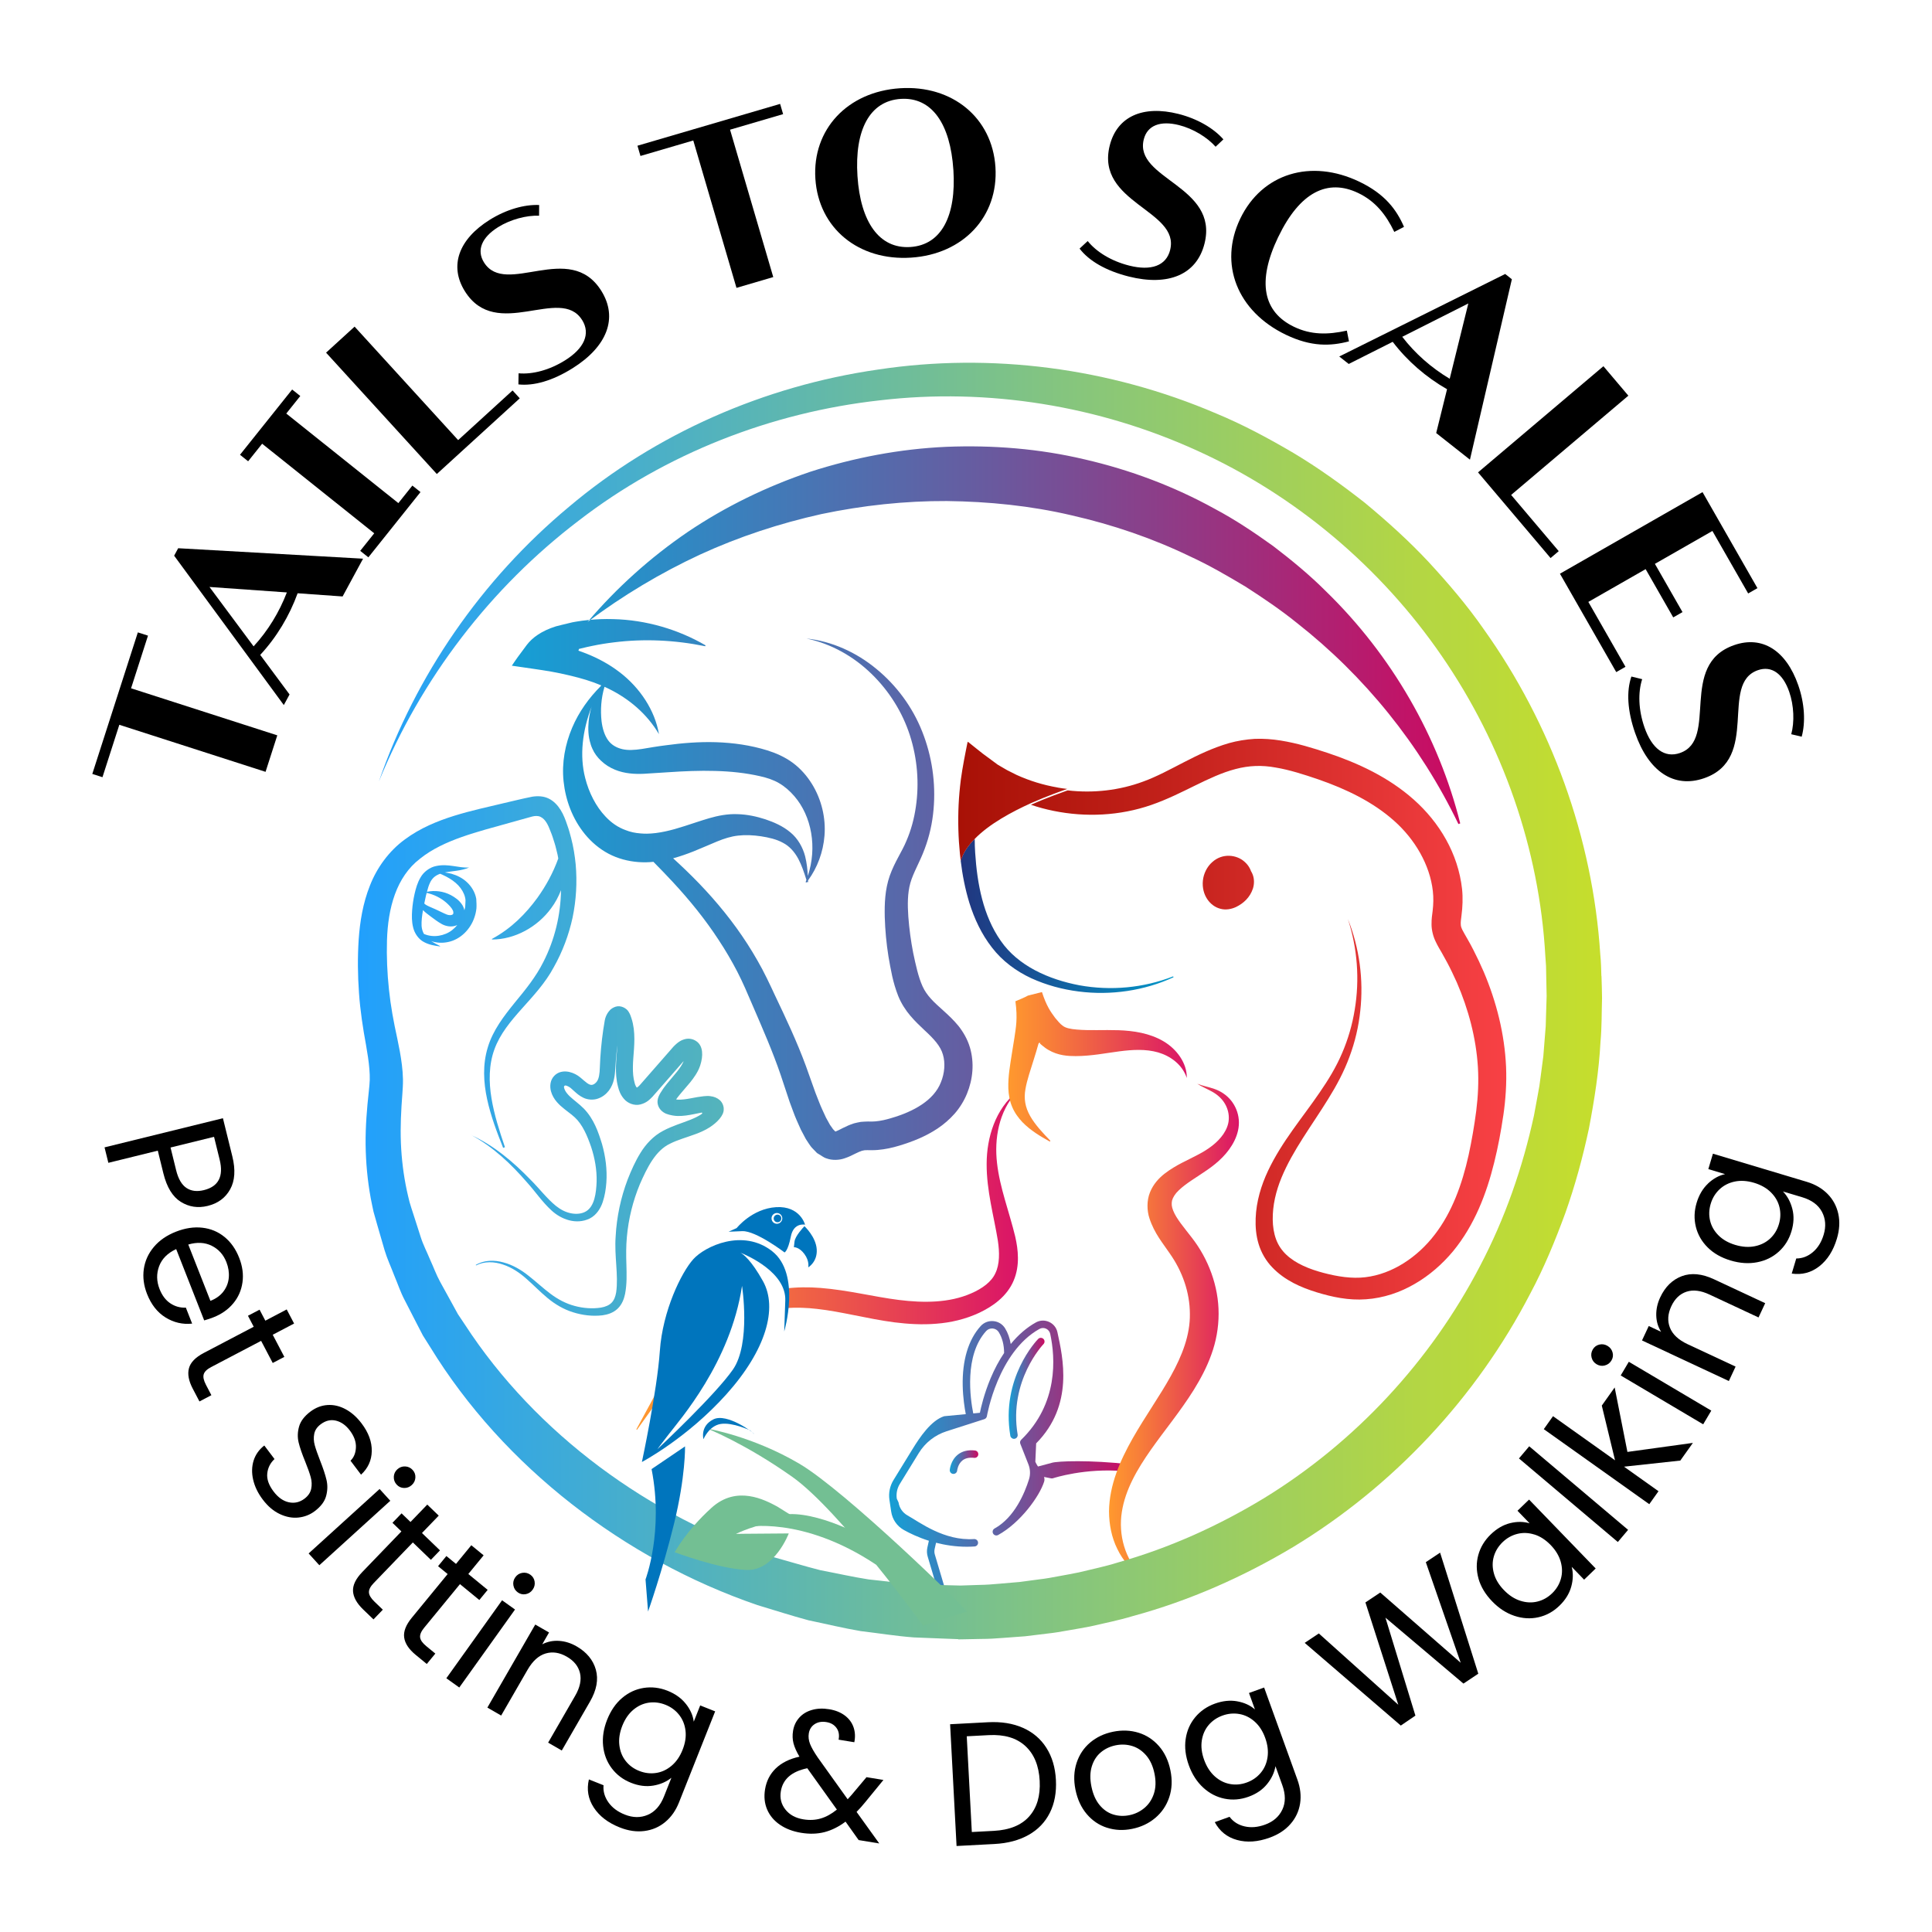 <?xml version="1.0" encoding="UTF-8"?><svg id="Layer_1" xmlns="http://www.w3.org/2000/svg" xmlns:xlink="http://www.w3.org/1999/xlink" viewBox="0 0 800 800"><defs><style>.cls-1{fill:url(#linear-gradient);}.cls-1,.cls-2,.cls-3,.cls-4,.cls-5,.cls-6,.cls-7,.cls-8,.cls-9,.cls-10,.cls-11,.cls-12,.cls-13,.cls-14{stroke-width:0px;}.cls-2{fill:url(#linear-gradient-11);}.cls-3{fill:url(#linear-gradient-10);}.cls-4{fill:url(#linear-gradient-4);}.cls-5{fill:url(#linear-gradient-2);}.cls-6{fill:url(#linear-gradient-3);}.cls-7{fill:url(#linear-gradient-8);}.cls-8{fill:url(#linear-gradient-9);}.cls-9{fill:url(#linear-gradient-7);}.cls-10{fill:url(#linear-gradient-5);}.cls-11{fill:url(#linear-gradient-6);}.cls-13{fill:#73bf93;}.cls-14{fill:#0075bd;}</style><linearGradient id="linear-gradient" x1="368.16" y1="602.39" x2="467.54" y2="602.39" gradientUnits="userSpaceOnUse"><stop offset="0" stop-color="#159fd5"/><stop offset=".16" stop-color="#2d8bc5"/><stop offset=".51" stop-color="#6a599e"/><stop offset="1" stop-color="#cc0a60"/></linearGradient><linearGradient id="linear-gradient-2" x1="417.68" y1="574.88" x2="432.52" y2="574.88" xlink:href="#linear-gradient"/><linearGradient id="linear-gradient-3" x1="393.28" y1="605.42" x2="405.1" y2="605.42" xlink:href="#linear-gradient"/><linearGradient id="linear-gradient-4" x1="397.82" y1="379.24" x2="485.93" y2="379.24" gradientUnits="userSpaceOnUse"><stop offset="0" stop-color="#21367f"/><stop offset=".28" stop-color="#194d91"/><stop offset=".88" stop-color="#068bc0"/><stop offset="1" stop-color="#0298ca"/></linearGradient><linearGradient id="linear-gradient-5" x1="263.49" y1="580.47" x2="421.5" y2="580.47" gradientUnits="userSpaceOnUse"><stop offset="0" stop-color="#ff992e"/><stop offset=".22" stop-color="#f88038"/><stop offset=".67" stop-color="#e74352"/><stop offset="1" stop-color="#da1467"/></linearGradient><linearGradient id="linear-gradient-6" x1="263.49" y1="500.22" x2="421.5" y2="500.22" xlink:href="#linear-gradient-5"/><linearGradient id="linear-gradient-7" x1="417.5" y1="441.76" x2="491.42" y2="441.76" xlink:href="#linear-gradient-5"/><linearGradient id="linear-gradient-8" x1="459.22" y1="550.95" x2="513" y2="550.95" xlink:href="#linear-gradient-5"/><linearGradient id="linear-gradient-9" x1="396.78" y1="422.01" x2="623.7" y2="422.01" gradientUnits="userSpaceOnUse"><stop offset="0" stop-color="#a81106"/><stop offset=".34" stop-color="#bf1f18"/><stop offset="1" stop-color="#f84145"/></linearGradient><linearGradient id="linear-gradient-10" x1="211.91" y1="332.56" x2="604.63" y2="332.56" xlink:href="#linear-gradient"/><linearGradient id="linear-gradient-11" x1="148.18" y1="414.54" x2="663.35" y2="414.54" gradientUnits="userSpaceOnUse"><stop offset="0" stop-color="#21a0fd"/><stop offset=".11" stop-color="#34a7e4"/><stop offset=".55" stop-color="#82c482"/><stop offset=".85" stop-color="#b3d644"/><stop offset="1" stop-color="#c6de2c"/></linearGradient></defs><path class="cls-1" d="m435.44,605.75l-5.64,1.5c-.44-.67-.84-1.33-1.09-1.96l.34-7.62c15.73-15.9,11.05-35.59,8.81-46-.41-1.92-1.67-3.48-3.46-4.29-1.78-.81-3.78-.73-5.48.22-3.79,2.11-7.28,5.12-10.39,8.93-.41-2.39-1.16-4.59-2.35-6.51-1.05-1.7-2.8-2.79-4.82-2.97-2.01-.19-3.94.56-5.29,2.05-5.09,5.62-7.67,14.19-7.43,24.8.11,4.88.77,9.1,1.27,11.67l-8.94.85c-5.46,1.75-10.12,8.75-13.12,13.63l-7.89,12.84c-1.49,2.43-2.08,5.31-1.67,8.13l.73,4.9c.48,3.25,2.4,6.02,5.26,7.62,2.39,1.34,5.94,3.06,10.35,4.46l-.62,2.77c-.28,1.25-.24,2.57.13,3.79l3.99,13.41c.65-.14,1.32-.24,2-.35.27-.35.52-.71.79-1.05l-3.83-12.89c-.22-.73-.24-1.5-.08-2.25l.59-2.61c3.79.97,8.06,1.65,12.71,1.65,1.07,0,2.15-.03,3.25-.11.85-.06,1.49-.79,1.43-1.64-.06-.85-.78-1.47-1.64-1.43-12.43.84-22.61-7.02-27.56-9.78-2.02-1.13-3.38-3.09-3.72-5.39l-.73-1.56c-.31-2.1.13-4.26,1.24-6.07l7.89-12.84c2.62-4.26,6.68-7.45,11.45-8.98l15.68-5.03c.55-.18.95-.65,1.05-1.21.04-.26,4.56-26.58,21.77-36.15.84-.47,1.84-.51,2.72-.11.89.41,1.52,1.19,1.73,2.14,2.14,9.95,3.42,28.88-12.02,43.87-.44.43-.59,1.09-.36,1.66l3.37,8.56c.77,1.97.85,4.16.22,6.18-1.77,5.64-5.98,15.78-14.26,20.34-.74.41-1.01,1.34-.6,2.09.41.74,1.34,1.01,2.09.6,9.22-5.08,17.14-16.03,19.05-22.11.2-.63.15-1.28-.04-1.93l2.93.59c.27.05.54.04.8-.05.24-.08,13.24-4.35,29.39-2.93.66-.99,1.38-1.94,2.13-2.86-16.11-1.82-29.6-1.36-32.1-.59Zm-29.66-20.75l-2.78.27c-1.23-6.15-3.8-24.03,5.35-34.12.69-.76,1.68-1.14,2.73-1.05,1.04.1,1.95.65,2.48,1.52,1.47,2.39,2.21,5.3,2.22,8.62-2.09,3.11-3.97,6.61-5.6,10.49-2.71,6.48-3.99,12.1-4.42,14.26Z"/><path class="cls-5" d="m432.05,554.4c-.61-.59-1.58-.58-2.17.03-.64.65-15.52,16.24-11.53,40.08.13.75.78,1.28,1.51,1.28.09,0,.17,0,.26-.02.84-.14,1.4-.93,1.26-1.77-3.73-22.27,10.55-37.28,10.7-37.43.59-.61.58-1.58-.03-2.17Z"/><path class="cls-6" d="m396.54,602.4c-2.9,2.36-3.25,6.09-3.26,6.25-.07.85.55,1.59,1.4,1.66.04,0,.09,0,.13,0,.79,0,1.46-.6,1.53-1.41,0-.03.27-2.6,2.14-4.13,1.19-.97,2.84-1.35,4.9-1.1.85.1,1.61-.51,1.7-1.35s-.5-1.61-1.35-1.7c-2.91-.34-5.34.26-7.2,1.78Z"/><path class="cls-4" d="m485.93,404.66c-12.08,5.57-25.9,7.62-39.3,5.89-6.72-.85-13.33-2.63-19.59-5.48-6.22-2.88-12.04-7.15-16.3-12.73-4.33-5.53-7.3-11.96-9.35-18.5-1.75-5.72-2.88-11.55-3.58-17.4.94-3.25,3.02-6.3,5.8-9.11,0,1.94.06,3.89.19,5.81.83,12.89,3.31,26.02,10.56,36.39,7.18,10.45,19.93,16.06,32.62,18.46,12.83,2.32,26.45,1.15,38.81-3.7l.14.38Z"/><path class="cls-10" d="m276.13,568.91c-1.63,2.82-3.21,5.64-4.76,8.46-2.62,4.82-5.25,9.66-7.88,14.51l.27.15c3.24-4.53,6.47-9.03,9.69-13.52,1.91-2.68,3.81-5.35,5.74-7.98-1.07-.48-2.08-1.03-3.06-1.62Z"/><path class="cls-11" d="m420.41,512.16c-2.58-10.67-6.4-20.26-7.56-30.54-.59-5.08-.42-10.3.81-15.4,1.23-5.08,3.59-10.08,7.4-14.12-4.35,3.45-7.59,8.3-9.59,13.51-2.02,5.22-2.91,10.82-2.92,16.35-.05,11.06,3,21.64,4.63,31.69.75,4.93.79,9.87-1.02,13.57-1.66,3.63-5.49,6.38-10.04,8.35-9.03,3.95-19.59,4-29.92,2.71-10.37-1.3-21.03-4.08-32.48-4.98-4.79-.38-9.74-.35-14.69.27.45,2.66.6,5.38.48,8.08,4.22-.31,8.5-.16,12.79.34,10.37,1.16,20.73,4.07,32.02,5.56,5.63.7,11.44,1.07,17.4.57,5.93-.45,12.04-1.86,17.74-4.51,2.81-1.35,5.6-2.96,8.14-5.15,2.53-2.15,4.83-5.02,6.14-8.21,1.35-3.17,1.79-6.44,1.76-9.46-.02-3.04-.48-5.9-1.09-8.61Z"/><path class="cls-9" d="m491.41,446.34c-1.87-5.62-6.87-9.1-11.82-10.55-5.11-1.47-10.55-1.17-16.1-.45-5.58.72-11.49,1.94-18.06,1.97-3.15,0-7.3-.19-11.34-2.58-1.79-1-3.91-3.07-3.31-2.46-.02.01-.03.04-.03.04,0,.04.02.06-.06-.23-.05-.19-.11-.39-.27-.33-.09.03-.23.16-.4.39-.56,2.05-1.27,4.41-1.94,6.52-1.32,4.3-2.83,8.5-3.47,12.34-.7,3.85-.14,7.46,1.97,11.15,2.07,3.64,5.21,6.96,8.36,10.23l-.24.32c-3.95-2.22-7.94-4.54-11.36-8.06-1.67-1.77-3.21-3.85-4.22-6.3-1.06-2.44-1.49-5.13-1.59-7.67-.14-5.15.75-9.71,1.43-14.19.36-2.24.71-4.46,1.07-6.66.62-4.33,1.42-7.97.43-15.22,4.49-1.84,4.96-2.23,5.23-2.37.09.02.3-.05,1.01-.24l4.75-1.2c1.89,5.83,3.57,8.12,5.46,10.69,2.49,3.01,2.6,2.78,3.31,3.38,1.02.77,2.98,1.26,5.67,1.46,5.25.47,11.08.06,17.28.27,6.15.22,12.84,1.2,18.53,4.54,5.63,3.27,9.85,9.19,9.72,15.2Z"/><path class="cls-7" d="m495.72,448.75c2.34.92,4.82,1.32,7.31,2.22,2.51.9,4.92,2.49,6.71,4.7,1.78,2.21,2.96,5,3.21,7.97.28,3.01-.5,6.02-1.76,8.62-2.56,5.26-6.91,9.16-11.31,12.19-4.33,3.01-8.76,5.51-11.77,8.43-1.53,1.43-2.42,2.91-2.79,4.21-.27,1.33-.21,2.56.48,4.22,1.3,3.33,4.53,7.04,7.71,11.18,6.81,8.73,11.13,20.04,11.09,31.56,0,5.74-1.07,11.56-3,16.81-1.88,5.3-4.48,10.1-7.26,14.62-5.63,9.01-12.16,16.81-17.81,24.87-5.61,8.01-10.59,16.48-12.01,25.79-1.45,9.27,1.17,19.52,8.45,26.68l-.26.31c-4.17-2.92-7.76-6.94-10.05-11.74-2.38-4.77-3.42-10.19-3.44-15.6.12-11.01,4.7-21.19,9.8-30.2,5.16-9.08,11.1-17.35,15.79-25.81,4.71-8.47,8.05-17.05,7.89-25.83-.05-8.82-3.06-17.47-8.36-24.97-2.7-4.05-6.32-8.17-8.39-14.53-1.03-3.12-1.17-7.26.23-10.72,1.39-3.48,3.81-6.02,6.14-7.81,4.74-3.63,9.53-5.52,13.8-7.82,4.18-2.18,7.99-4.89,10.47-8.52,1.21-1.81,2.07-3.81,2.21-5.93.16-2.14-.34-4.39-1.46-6.39-1.11-2.01-2.86-3.71-4.97-4.96-2.13-1.26-4.56-2.19-6.66-3.56Z"/><path class="cls-8" d="m622.47,461.97c-.95,6.53-2.15,12.93-3.75,19.39-3.16,12.84-8.12,25.9-17.02,36.73-4.46,5.35-9.76,10-15.85,13.52-6.06,3.56-13.02,5.89-20.17,6.39-7.25.55-14.13-.95-20.51-2.9-6.41-1.99-13.11-4.84-18.34-10.3-2.59-2.66-4.6-6.12-5.67-9.7-1.08-3.55-1.35-7.17-1.22-10.64.26-6.97,2.29-13.66,5.15-19.71,5.74-12.12,14.23-21.92,21.32-32.33,3.58-5.18,6.85-10.54,9.3-16.29,2.48-5.74,4.25-11.82,5.25-18.02,2.08-12.45,1.14-25.44-2.84-37.59,4.78,11.93,6.57,25.13,5.14,38.07-.68,6.47-2.18,12.89-4.48,19.02-2.25,6.17-5.39,11.98-8.82,17.48-6.79,11.01-14.65,21.23-19.31,32.53-2.33,5.63-3.71,11.51-3.64,17.37.03,2.86.46,5.69,1.39,8.2.91,2.47,2.36,4.6,4.32,6.44,3.89,3.64,9.47,5.9,15.29,7.44,5.88,1.55,11.79,2.47,17.35,1.8,11.22-1.33,21.61-8.35,28.7-17.6,7.19-9.27,11.38-20.91,14.05-32.93,1.3-5.99,2.38-12.27,3.17-18.36.77-6.17,1.04-12.14.69-18.11-.75-12.02-3.89-23.9-8.74-35.09-1.26-2.76-2.55-5.55-3.99-8.23-.72-1.36-1.47-2.69-2.22-4.02-.73-1.29-1.66-2.72-2.55-4.66-.94-1.85-1.7-4.66-1.7-7.03-.04-2.34.27-4.2.46-5.68.32-2.78.39-5.43.08-8.18-1.22-10.9-7.45-21.48-16.03-29.09-8.72-7.79-19.78-13.15-31.44-17.18-5.88-2.01-11.87-3.93-17.55-4.88-5.79-1.07-11.12-.86-16.67.61-11.16,2.89-21.85,10.35-34.86,14.86-13.08,4.54-27.19,5.17-40.49,2.47-3.19-.65-6.32-1.48-9.38-2.53,7.01-3.12,13.05-5.17,15.2-5.96,10.6,1.24,21.44.01,31.3-3.66,11.2-4.06,21.83-11.93,35.52-15.91,3.43-.96,7.04-1.54,10.69-1.77,3.67-.14,7.28.15,10.71.7,6.97,1.12,13.21,3.08,19.51,5.15,12.52,4.19,25.16,10.01,35.65,19.36,10.49,9.34,18.31,22.23,19.94,36.98.38,3.61.22,7.5-.24,10.98-.22,1.64-.37,2.87-.29,3.67.02.73.15,1.21.67,2.3.48.99,1.32,2.34,2.15,3.84.83,1.44,1.63,2.91,2.39,4.41,1.55,3,2.97,6.04,4.31,9.13,5.24,12.37,8.62,25.67,9.23,39.28.29,6.82-.19,13.68-1.15,20.25Zm-110.25-100.35c.24.71.23,1.44.02,1.95-.2.49-.57.76-.93,1-.73.47-2,1.01-3.16,1.11-.39-.16-.33-.51-.29-.56.06-.07.04,0,0-.08-.03-.06.04-.34.44-.42.1-.02.21-.02.33,0l.09.03s.03,0,.05.02l.02.02h.01s0,.02,0,.02c.54-.23-1.2.52,1.21-.52h0c.13-.05.17-.06.19-.07l-.37.02h-.13c-.1-.01-.28-.04-.48-.1-.09-.04.11.14.07.33.11.81-1.23,2.17-3.25,3.42l3.4,1.94c-1.03-1.12-1.06-4.05,1.03-5.89l-.15-.37c-3.01.14-6.27,3.1-6.17,7.38l.05,2.31,3.57-.25c1.19-.08,2.51-.21,3.99-.68,1.44-.44,3.15-1.36,4.49-2.85,1.32-1.46,2.49-3.73,2.24-6.56-.07-.69-.22-1.4-.46-2.04-.15-.49-.39-.98-.65-1.45-.52-.94-1.22-1.79-2.07-2.52-3.28-2.95-9.18-3.65-13.38.2-2.09,1.83-3.55,4.71-3.84,7.62-.31,2.91.44,5.69,1.83,7.72,1.38,2.05,3.31,3.42,5.46,3.96,2.15.58,4.46.17,6.41-.73,3.1-1.5,5.77-3.92,7.02-7.64.58-1.84.6-3.96-.08-5.75-.66-1.77-1.85-3.16-3.3-4.06-3.02-1.89-6.58-1-8.19.96,2.58-.39,4.6,1.11,4.97,2.51Zm-74.28-35.53c-5.86-1.01-11.57-2.75-16.98-5.21l-3.96-1.99-3.83-2.23-6.22-4.59-2.86-2.27-3.31-2.66c-.16.2-.23.64-.32,1.08-.04.25-.07.47-.14.69l-.4,2.01-.76,3.96c-.5,2.64-.93,5.29-1.3,7.95l-.32,2.76-.25,2.55c-.16,1.72-.26,3.42-.35,5.12-.32,6.83-.13,13.68.56,20.47.09.92.21,1.81.33,2.73.94-3.25,3.02-6.3,5.8-9.11,6-6.17,15.32-11.19,23.36-14.82,6.89-3.06,12.82-5.08,14.94-5.85-1.34-.14-2.66-.34-3.98-.57Z"/><path class="cls-3" d="m243.35,257.48c11.92-14.01,25.86-26.59,41.39-37.18,15.57-10.52,32.75-18.88,50.81-24.96,18.12-5.85,37.11-9.47,56.3-10.32,19.18-.77,38.56.76,57.31,5.21,18.77,4.33,36.98,11.15,53.81,20.45,8.49,4.5,16.48,9.88,24.25,15.45,7.61,5.81,15,11.89,21.74,18.63,27.32,26.53,46.77,60.46,55.69,96.19l-.75.27c-15.88-33.02-39.03-61.4-66.74-83.16-6.84-5.54-14.13-10.45-21.48-15.18-7.5-4.49-15.05-8.88-22.96-12.51-15.67-7.57-32.19-13.16-49.08-17-16.88-3.96-34.21-5.69-51.57-5.9-17.37-.08-34.79,1.8-51.96,5.4-17.11,3.81-34.01,9.31-50.25,16.78-16.2,7.52-31.8,16.83-46.49,27.83Zm5.89,26.47c-3.9,7.28-5.24,15.84-4.66,24.21v.03c.19.61.42,1.21.7,1.82.83,1.92,2.11,3.61,3.64,5.05-.38-1.25-.7-2.52-.99-3.8-1.92-8.85-1.69-18.53,1.95-27.02.42-1.02.89-2.01,1.44-3l-.32-.19c-.64.96-1.21,1.92-1.76,2.91Zm152.34,149.65c-.96-3.26-2.75-6.32-4.7-8.78-2.01-2.46-4.15-4.44-6.13-6.23-1.98-1.79-3.8-3.39-5.27-5.02-1.47-1.66-2.56-3.16-3.45-5.11-1.76-3.83-2.87-9.01-3.9-13.9-.96-4.92-1.63-9.93-2.01-14.95-.35-4.98-.35-9.77.83-13.96,1.18-4.25,3.96-8.75,5.94-14.15,1.98-5.27,3.19-10.76,3.67-16.29.99-11.05-.67-22.17-4.7-32.29-4.02-10.19-10.7-19.17-19.01-25.97-8.27-6.84-18.4-11.44-28.91-12.55,10.29,2.14,19.58,7.47,26.9,14.6,7.35,7.12,12.87,15.97,15.94,25.52,3.07,9.55,3.9,19.77,2.46,29.55-.7,4.89-1.98,9.65-3.9,14.09-1.79,4.41-4.86,8.69-6.9,14.44-2.04,5.81-2.2,11.76-2.08,17.18.16,5.43.67,10.89,1.53,16.26.96,5.4,1.76,10.61,4.06,16.42,1.15,2.87,3,5.81,4.98,8.11,1.98,2.36,4.06,4.28,5.94,6.07,3.87,3.55,6.61,6.58,7.57,10.03,1.05,3.51.7,7.76-.83,11.47-2.87,7.41-11.18,12.11-20.51,14.82-2.27.7-4.47,1.18-6.52,1.37-1.12.1-1.85.1-3.16.06-1.02.03-2.01.06-3,.16-.96.16-1.88.38-2.81.61-3.45,1.09-6.26,2.91-7.41,3.29-.35.1-.26.1-.32.1l-.03-.03-.16-.19-.35-.35-.38-.38-.42-.61-.86-1.21-1.66-3c-.99-2.17-2.08-4.38-2.97-6.74-.96-2.33-1.85-4.73-2.68-7.16l-2.65-7.44c-3.74-10.16-8.31-19.81-12.81-29.26-2.17-4.66-4.5-9.68-7.22-14.37-2.68-4.73-5.62-9.26-8.78-13.64-6.32-8.72-13.51-16.74-21.21-24.12-1.63-1.57-3.29-3.1-4.95-4.63-3.74-3.42-7.44-6.71-10.92-10.19-.86,0-1.69-.03-2.52-.1-2.27-.16-4.38-.61-6.36-1.41,3.55,4.73,7.6,9.01,11.63,13.16,2.72,2.78,5.4,5.49,7.95,8.27,7,7.54,13.48,15.52,19.04,24.05,2.81,4.25,5.37,8.62,7.7,13.1,2.33,4.5,4.25,9.07,6.36,13.99,4.15,9.61,8.31,19.1,11.6,28.72l2.46,7.41c.8,2.55,1.69,5.08,2.68,7.63.89,2.52,2.08,5.11,3.23,7.67l2.08,3.93,1.34,2.04c.45.67.89,1.31,1.63,2.04l1.02,1.05c.35.35.57.7,1.21,1.02,1.15.61,2.14,1.53,3.39,1.88,2.4.89,5.3.7,7.41-.03,2.11-.7,3.26-1.37,4.47-1.95l1.5-.7,1.25-.48c.38-.06.7-.13,1.05-.22.32-.06.61,0,.93-.03q.1-.03.26-.03l.64.03h1.21c.83,0,1.63-.03,2.43-.1,3.16-.26,6.13-.93,8.88-1.76,5.37-1.63,10.8-3.71,15.94-7.12,2.52-1.69,4.95-3.77,7.06-6.16,2.08-2.36,3.9-5.3,5.11-8.27,2.43-5.94,3.13-12.71,1.18-19.26Zm-66.98-69.06c-.03-.61-.03-1.21-.1-1.82-.13-2.68-.42-5.4-1.12-8.18-.93-3.58-2.97-7.35-6.16-9.93-3.13-2.62-6.84-4.18-10.35-5.37-3.58-1.15-7.41-2.01-11.44-2.11-4.09-.19-8.24.64-11.82,1.69-3.58,1.05-6.84,2.2-10.09,3.23-5.53,1.79-10.76,3.1-15.68,3.16-.86,0-1.69-.03-2.52-.1-2.27-.16-4.38-.61-6.36-1.41-3.07-1.12-5.78-2.97-8.21-5.56-3.99-4.18-6.9-9.93-8.43-15.97-2.4-9.26-1.15-19.65,2.62-29.45,0-.13.06-.26.13-.35,1.15-2.91,2.49-5.75,4.02-8.5l.1-.19c-.06.06-.1.1-.16.16-.1.1-.19.19-.29.29-4.82,4.82-9.01,10.57-11.82,17.19-2.87,6.77-4.38,14.44-3.55,22.26.83,7.73,3.61,15.43,8.85,21.85,2.62,3.19,5.91,6.04,9.77,8.08,3.86,2.04,8.15,3.13,12.3,3.45,2.14.16,4.25.13,6.29-.1,2.81-.22,5.56-.77,8.18-1.47,2.97-.8,5.81-1.82,8.46-2.87,3.35-1.34,6.61-2.81,9.65-4.06,3.07-1.25,5.81-2.14,8.82-2.46,3-.35,6.2-.19,9.45.29,3.26.51,6.36,1.21,9.04,2.68,2.68,1.37,4.79,3.71,6.39,6.68,1.41,2.65,2.4,5.65,3.35,8.69.1.26.16.51.26.77.03.06.03.16.06.22l.38-.06c0-.26-.03-.48-.03-.73Zm-77.98-86.15c-4.22-3.27-8.94-5.82-13.84-7.76l-1.84-.7c-.53-.2-1.53-.52-1.3-.49-.07-.08-.1-.15-.12-.2-.02-.11.05-.16.12-.19.33-.09.06.04.02-.19,0-.03.01-.05.04-.09l.04-.06.99-.24c1.47-.37,2.96-.71,4.46-1.01,2.99-.63,6.02-1.12,9.07-1.48,12.23-1.53,24.97-1.01,37.75,1.61l.14-.37c-11.34-6.6-24.67-10.55-38.32-10.86-3.41-.1-6.84.02-10.25.38-1.71.16-3.41.39-5.1.68-.48.09-.72.1-1.4.25l-2.29.55c-1.52.38-3.09.73-4.6,1.14-5.97,1.87-9.77,4.68-12.06,7.69l-3.75,5.06-1.09,1.55-1.35,1.99c5.55.84,11.34,1.58,16.36,2.46,2.52.44,4.89.96,7.2,1.5l3.93.98c4.42,1.17,8.73,2.69,12.79,4.7,8.13,4.03,15.61,10.16,20.64,18.71-1.66-9.82-7.82-19.16-16.23-25.61Zm79.58,46.22c-2.01-3.26-4.63-6.29-7.89-8.72-3.32-2.46-7.03-4.06-10.57-5.17-7-2.17-14.15-3.16-21.24-3.39-7.06-.22-14.05.35-20.83,1.28-3.35.41-6.9,1.02-9.93,1.53-3.07.45-5.72.61-8.08.06-2.4-.58-4.44-1.73-5.85-3.67-1.47-2.01-2.36-4.89-2.72-7.92-.51-4.6-.19-9.49,1.21-14.18.48-1.63,1.05-3.23,1.79-4.76-1.18,1.28-2.24,2.68-3.16,4.15-.1.1-.16.22-.19.32-1.6,2.52-2.84,5.3-3.67,8.24-.06.1-.13.22-.13.35-.57,1.88-.96,3.83-1.18,5.81-.29,3.03-.26,6.33.83,9.61v.03c.19.61.42,1.21.7,1.82.83,1.92,2.11,3.61,3.64,5.05,1.66,1.6,3.67,2.84,5.72,3.67,4.02,1.66,8.27,1.85,11.91,1.69,3.39-.22,6.74-.45,10.09-.64,6.58-.45,13.06-.73,19.42-.54,6.32.16,12.62.8,18.62,2.17,2.94.67,5.59,1.53,7.86,2.87,2.33,1.34,4.5,3.23,6.39,5.43,7.16,8.31,9.49,21.18,5.56,33-.16.54-.35,1.09-.57,1.63-.1.32-.22.61-.35.93l.35.19c.1-.13.19-.22.26-.35.16-.19.29-.38.42-.57,3.83-5.21,6.26-11.69,6.8-18.53.57-7.22-1.18-14.89-5.21-21.4Z"/><path class="cls-2" d="m195.11,470.01c9.37,4.3,17.42,11.09,24.56,18.48,3.65,3.62,6.81,7.85,10.57,10.88,1.9,1.51,3.98,2.6,6.22,3.03,2.22.44,4.54.22,6.25-.84,3.47-2.11,4.16-7.53,4.34-12.26.12-4.85-.74-9.72-2.27-14.36-1.59-4.62-3.56-9.28-6.75-12.24-1.62-1.53-3.78-2.89-5.92-4.82-1.06-.98-2.15-2.14-2.99-3.63-.42-.75-.75-1.54-.99-2.43-.26-.95-.36-2.23-.15-3.31.37-2.24,2.1-4.13,4.31-4.65,1.1-.28,2.27-.25,3.41,0,.96.22,1.74.53,2.52.92.75.38,1.51.89,2.11,1.4l1.52,1.3c.91.8,1.72,1.39,2.32,1.6.6.22.94.2,1.49-.01.52-.21,1.12-.71,1.54-1.32.81-1.13,1.12-3.23,1.18-5.7.18-5.19.65-10.45,1.41-15.63l.63-3.89c.21-1.09.55-1.98,1.11-2.92.6-.88,1.29-2.04,3.35-2.75,2.27-.73,4.61.71,5.4,2.06.83,1.34.85,1.86,1.15,2.61.5,1.45.79,2.93.99,4.38.72,5.85-.31,11.09-.35,15.83-.04,2.37.13,4.59.7,6.59.23,1.01.61,1.67.9,1.99.06.07.03.01.05.03-.21.13.64-.35,1.27-1.1l2.46-2.81,5.06-5.78,5.06-5.78c1.56-1.92,3.46-3.77,5.33-4.37,1.82-.7,3.82-.52,5.5.67,2.74,1.93,2.87,5.93,1.52,10.07-.38,1.15-.69,1.68-.97,2.26-.31.57-.63,1.16-.98,1.68-.68,1.08-1.42,2.03-2.15,2.96l-4.26,5.01-.94,1.18-.56.76s-.05.05-.05.09c0,.04.03.06.06.07.02,0,.01.01.07.02.06,0-.02,0,.16.02l.55.04c1.5.05,3.2-.18,5.07-.53l2.92-.54c1.49-.22,3.7-.61,5.25-.38,1.63.18,2.96.76,3.97,1.67,1.01.88,1.7,2.46,1.61,3.81.09,2.53-2.77,5.45-5.71,7.37-2.03,1.31-3.96,2.11-5.91,2.85-3.86,1.43-7.55,2.42-10.61,3.99-6.01,2.83-9.47,9.9-12.48,16.76-2.89,6.95-4.72,14.35-5.39,21.89-.34,3.78-.33,7.51-.19,11.43.1,3.93.25,7.94-.55,12.14-.44,2.09-1.29,4.4-3.11,6.12-1.83,1.73-4.15,2.43-6.25,2.72-4.23.49-8.32-.04-12.24-1.27-3.91-1.22-7.5-3.37-10.56-5.93-3.08-2.55-5.77-5.38-8.68-7.91-2.87-2.56-6.07-4.71-9.72-5.91-3.58-1.23-7.69-1.44-11.15.37l-.12-.21c3.41-2.06,7.72-2.11,11.5-1.03,3.84,1.02,7.37,3.11,10.43,5.57,3.11,2.43,5.95,5.12,9.01,7.4,3.05,2.3,6.38,4.07,9.99,5.03,3.57.97,7.43,1.26,10.96.69,1.73-.3,3.32-.94,4.34-1.99,1.04-1.04,1.62-2.59,1.91-4.3,1.02-7.12-.82-15.11-.21-23.19.42-8.04,2.11-16.02,4.98-23.58,1.49-3.78,3.09-7.43,5.31-11.02,2.16-3.54,5.37-7.05,9.34-9.1,3.85-2.08,7.75-3.16,11.18-4.54,1.7-.67,3.34-1.45,4.63-2.3.31-.24.35-.3.43-.49.04-.21-.26-.25-.4-.21l-3.22.65c-1.96.39-4.14.78-6.55.74-.92.02-3.27-.31-4.84-.95-1.62-.71-2.87-1.96-3.34-3.62-.55-1.83.14-3.69,1.36-5.49.62-1.08.95-1.39,1.29-1.91l1.08-1.39,4.17-5c.61-.79,1.21-1.57,1.68-2.35.26-.39.45-.77.66-1.15.21-.39.39-.85.34-.73,0-.03,0-.06-.02-.06-.05.02.01-.02-.09.1l-5.06,5.8-5.07,5.8-2.62,2.98c-1.11,1.08-2.28,2.49-5.04,3.2-2.49.61-5.27-.49-6.81-2.38-1.38-1.61-2.03-3.4-2.38-4.85-.8-2.95-.95-5.9-.88-8.65.17-5.5,1.09-10.47.52-14.84-.14-1.08-.33-2.13-.68-3.1l-.23-.72-.06-.14c.3-.16.91-.52,1.09-.68.25-.19.39-.35.44-.42l.03-.05h0c.03-.08-.3.53-.14.25.05-.07.08-.16.11-.25.09-.26-.01-.21.12.11.12.31.47.79.96,1.26.17.14.2.17.16.15,0,0,0,0-.02.02-.02.02-.04.06-.07.1-.12.21-.2.39-.26.73l-.65,3.7c-.8,4.96-1.32,9.9-1.6,14.97-.2,2.6-.36,5.94-2.66,9.04-1.12,1.44-2.6,2.65-4.52,3.31-1.9.7-4.3.5-6-.33-1.73-.81-2.88-1.89-3.86-2.77l-1.34-1.2c-.31-.26-.67-.51-1.04-.7-.33-.18-.84-.36-.97-.39-.11-.03-.23-.05-.36-.02-.25.03-.45.25-.48.51,0,.18-.05.13.05.54.12.38.25.76.47,1.14.42.76,1.07,1.54,1.89,2.32,1.64,1.57,3.8,3.03,5.86,5.11,4.14,4.35,5.92,9.59,7.47,14.63,1.45,5.14,2.17,10.54,1.79,15.92-.21,2.7-.59,5.32-1.48,8.01-.86,2.63-2.58,5.46-5.41,6.89-5.71,2.76-11.91.26-15.77-3.29-3.99-3.65-6.76-7.89-10.18-11.65-6.63-7.66-14.1-14.77-23.14-19.64Zm-16.55-80.3c1.13.74,2.4,1.39,3.67,2.03l-.05.15c-2.2-.3-4.46-.63-6.63-1.81-2.21-1.13-3.89-3.57-4.47-6.02-.63-2.46-.58-4.91-.42-7.18.17-2.28.51-4.56,1.02-6.79.52-2.19,1.12-4.54,2.49-6.82,1.29-2.31,3.92-4.2,6.42-4.67,5.13-1.1,9.18.89,13.65.61-3.25,1.44-6.96,1.42-10.05,2.06.93.13,1.87.28,2.79.54,2.28.65,4.55,1.77,6.42,3.53,1.85,1.74,3.33,4.1,3.81,6.85.06,1.31.17,2.67.07,3.96-.14,1.27-.42,2.53-.84,3.74-1.6,4.81-5.68,9.08-10.81,10.16-2.38.53-4.85.4-7.08-.35Zm-.49-24.21c-.54,1.09-.92,2.4-1.27,3.77,3.22-.68,6.8-.26,9.92,1.39,1.73.97,3.34,2,4.69,4.04.4.63.71,1.41.88,2.23.12-.47.27-.94.34-1.42.09-.93.06-1.82.13-2.75-.14-1.7-.88-3.46-2.04-5.01-1.15-1.56-2.75-2.89-4.58-4-.92-.56-1.89-1.06-2.9-1.52-.33-.13-.65-.27-.97-.42-.2.08-.42.14-.61.23-1.74.75-2.81,1.83-3.59,3.44Zm-1.76,5.68c-.2.96-.41,1.93-.62,2.91.06.06.1.15.17.21,1.01.86,2.73,1.39,4.34,2.16,1.57.68,3.3,1.62,4.6,2.14,1.31.54,2.25.37,2.66.05.2-.07.49-.74.03-1.73-.45-.99-1.64-2.24-2.79-3.24-2.16-1.84-4.88-3.25-8.03-3.97-.12.49-.25.96-.37,1.47Zm8.3,15.47c1.9-.78,3.47-2.06,4.74-3.61-2.31,1.1-4.88.46-6.44-.42-1.84-1.03-3.06-2.04-4.53-3.1-1-.82-2.17-1.53-3.22-2.66-.41,2.28-.69,4.52-.59,6.56.09,1.2.41,2.3.98,3.31.04.02.09.04.13.05.99.41,2.01.66,3.04.77,2.05.21,4.09-.15,5.89-.9Zm478.49,17.58c-.09-3.02-.15-6.04-.46-9.05-3.12-48.31-20.3-95.46-48.27-134.66-6.88-9.9-14.73-19.06-22.88-27.89-8.22-8.79-17.17-16.84-26.42-24.5-9.45-7.42-19.21-14.43-29.51-20.59-10.33-6.07-20.91-11.76-31.99-16.34-44.03-18.86-93.14-25.3-140.1-18.16-46.97,6.75-91.93,26.48-127.87,56.82-36.12,30.07-63.59,69.9-78.73,113.78,17.47-42.8,46.4-80.36,82.67-107.99,36.13-27.91,79.96-44.9,124.72-49.87,44.84-5.3,90.79,2.27,131.45,20.82,40.76,18.47,76.06,48.33,101.25,84.97,25.24,36.6,40.46,79.99,42.93,124.28l.29,4.14.08,4.16.17,8.31-.26,8.31-.12,4.15-.33,4.14-.66,8.28-1.08,8.23c-.31,2.75-.75,5.48-1.29,8.2l-1.51,8.16c-4.69,21.62-12.03,42.69-22.33,62.28-20.39,39.27-51.58,72.89-89.33,96.08-18.92,11.49-39.28,20.7-60.62,26.7-5.29,1.67-10.73,2.77-16.11,4.09-2.71.59-5.45,1.03-8.17,1.55-2.72.52-5.45,1.03-8.21,1.34l-8.25,1.1-8.29.71c-2.76.26-5.53.46-8.31.5l-7.83.26-17.86-.44c-6.73-.41-13.43-1.43-20.15-2.09-6.68-1.03-13.28-2.56-19.93-3.8-6.56-1.66-13.04-3.66-19.58-5.46-25.81-8.36-50.24-21.15-72.04-37.43-21.77-16.29-40.96-36.18-55.73-58.93l-2.83-4.23-2.44-4.45-4.9-8.9c-1.64-2.97-2.76-6.16-4.18-9.22-1.27-3.12-2.88-6.14-3.88-9.35l-3.09-9.62c-.5-1.6-1.08-3.21-1.52-4.82-.37-1.61-.82-3.21-1.14-4.83-1.38-6.48-2.19-13.08-2.46-19.75-.26-6.7.07-13.32.62-20.41.11-1.85.27-3.58.24-5.9-.04-2.11-.21-4-.44-5.94-.46-3.84-1.19-7.48-1.92-10.98-1.53-6.95-2.73-13.42-3.44-20.25-.72-6.73-1.02-13.63-.82-20.31.39-13.28,3.77-26.3,13.73-33.9,4.87-3.92,10.92-6.72,17.3-8.97,6.39-2.25,13.19-4.01,20-5.92l9.04-2.52c1.15-.29,2.44-.41,3.54.14,1.1.52,1.91,1.49,2.53,2.52.67,1.11,1.01,2.02,1.61,3.54.66,1.54,1.12,3.14,1.63,4.73.52,1.59.83,3.24,1.26,4.86.09.52.19,1.05.29,1.57-2.2,6.08-5.14,11.38-8.65,16.3-4.82,6.59-10.74,12.64-18.83,17.02l.06.23c9.35,0,18.81-5.14,24.51-13.01,1.69-2.26,3.02-4.78,4.04-7.41-.14,10.24-2.6,20.51-7.31,29.72-3.05,6.11-7.36,11.43-11.88,16.9-4.42,5.47-9.01,11.36-11.13,18.48-2.18,7.06-1.78,14.52-.27,21.45,1.51,6.98,4.03,13.61,6.63,20.15l.75-.28c-2.27-6.67-4.45-13.39-5.58-20.26-1.14-6.83-1.11-13.91,1.21-20.24,4.64-12.83,17.55-20.87,24.59-34.03,3.6-6.39,6.21-13.33,7.78-20.52,1.5-7.21,1.94-14.65,1.29-22.04-.36-3.69-.96-7.37-1.9-10.98-.48-1.8-.96-3.61-1.61-5.36-.63-1.9-1.52-4.33-2.74-6.23-1.22-1.95-2.84-3.69-4.92-4.7-2.09-1.03-4.46-1.13-6.75-.79-5.17,1.03-7.91,1.81-11.49,2.6-6.84,1.63-13.8,3.12-20.85,5.3-7,2.19-14.15,5.09-20.54,9.86-6.45,4.69-11.53,11.67-14.38,19.01-2.94,7.36-4.17,15.01-4.68,22.43-.48,7.43-.4,14.69.13,22.04.49,7.26,1.65,14.77,2.92,21.63.6,3.43,1.12,6.72,1.38,9.88.12,1.54.21,3.22.16,4.54-.03,1.25-.22,3.01-.39,4.71-.78,6.98-1.4,14.5-1.33,21.93.09,7.47.77,14.98,2.13,22.38.34,1.85.76,3.68,1.14,5.53l1.51,5.34,3.09,10.66c1.06,3.55,2.65,6.88,3.95,10.34,1.45,3.39,2.59,6.94,4.31,10.19l5.05,9.83,2.54,4.91,2.94,4.66c15.36,25.1,35.52,47.01,58.59,65.07,23.1,18.04,49.16,32.37,77,41.92,7.05,2.1,14.05,4.39,21.16,6.29,7.21,1.49,14.38,3.26,21.64,4.48,7.32.86,14.62,2.06,21.98,2.61l11.07.44,5.54.21,1.77.07v.09s1.64-.03,1.64-.03h.14s.09,0,.12,0l7.67-.15c3.02,0,6.04-.19,9.05-.43l9.04-.67,9.01-1.1c3.01-.31,5.99-.82,8.97-1.36,2.98-.54,5.97-1,8.94-1.6,5.89-1.37,11.85-2.53,17.64-4.29,23.39-6.35,45.76-16.23,66.54-28.67,41.46-25.14,75.78-61.85,98.09-104.89,5.72-10.69,10.33-21.94,14.51-33.31,4.05-11.43,7.24-23.14,9.77-34.98,2.27-11.89,4.17-23.88,4.8-35.97.57-6.03.45-12.08.64-18.13,0-3.02-.16-6.04-.23-9.06Z"/><path class="cls-12" d="m61.28,263.21l-7.01,21.8,60.55,19.48-4.86,15.11-60.55-19.48-6.98,21.7-4.21-1.35,18.86-58.61,4.21,1.35Z"/><path class="cls-12" d="m141.86,246.98l-18.62-1.32c-3.4,9.37-8.71,18.23-15.49,25.52l12.15,16.38-2.38,4.39-45.41-61.85,1.67-3.09,76.56,4.33-8.48,15.65Zm-23.08-1.67l-32.04-2.26,18.27,24.59c5.94-6.45,10.61-14.11,13.77-22.33Z"/><path class="cls-12" d="m118.54,171.24l46.41,37.09,5.8-7.26,3.37,2.69-21.59,27.02-3.37-2.69,5.8-7.26-46.41-37.09-5.8,7.26-3.37-2.69,21.59-27.02,3.37,2.69-5.8,7.26Z"/><path class="cls-12" d="m212.24,161.67l2.98,3.27-34.34,31.34-45.86-50.25,11.81-10.78,42.88,46.99,22.53-20.56Z"/><path class="cls-12" d="m241.02,132.49c-9.03-14.41-35.46,8.97-48.52-11.88-6.56-10.47-2.63-21.5,10.25-29.57,6.82-4.27,14.31-6.42,20.5-6.15l-.03,4.43c-5.22-.21-11.87,1.55-16.97,4.74-6.73,4.21-9.02,9.53-5.83,14.62,9.03,14.41,35.44-9.22,48.56,11.73,7.04,11.24,2.43,23.1-11.89,32.07-8.26,5.18-16.1,7.41-22.43,6.69l.07-4.59c5.81.51,12.81-1.34,19.25-5.37,7.88-4.93,10.66-10.96,7.05-16.73Z"/><path class="cls-12" d="m324.27,47.26l-21.97,6.44,17.89,61.03-15.23,4.47-17.89-61.03-21.87,6.41-1.24-4.24,59.07-17.32,1.24,4.24Z"/><path class="cls-12" d="m337.63,74.04c-1.33-20.48,13.33-36.09,35.06-37.5,21.61-1.4,38.17,12.18,39.5,32.65,1.33,20.48-13.33,36.09-34.94,37.49-21.72,1.41-38.29-12.17-39.62-32.65Zm57.14-3.71c-1.24-19.01-8.89-30.21-21.79-29.38-12.9.84-19.16,12.95-17.92,31.96,1.24,19.01,9.01,30.21,21.91,29.37,12.9-.84,19.04-12.94,17.81-31.95Z"/><path class="cls-12" d="m484.53,103.48c4.15-16.49-31.02-19.38-25.01-43.24,3.02-11.99,13.69-16.78,28.43-13.07,7.81,1.97,14.54,5.88,18.63,10.54l-3.22,3.05c-3.46-3.91-9.34-7.5-15.17-8.96-7.7-1.94-13.12.09-14.58,5.92-4.15,16.49,31.18,19.19,25.15,43.16-3.24,12.86-14.99,17.74-31.37,13.62-9.46-2.38-16.49-6.49-20.36-11.56l3.36-3.13c3.65,4.54,9.83,8.32,17.2,10.17,9.02,2.27,15.29.11,16.95-6.49Z"/><path class="cls-12" d="m529.3,98.1c-8.99,18.7-6.16,31.13,6.52,37.22,7.05,3.39,14,3.33,21.88,1.58l.88,4.45c-7.63,2-15.58,2.32-26.11-2.73-20.23-9.72-27.9-29.38-18.91-48.08,8.99-18.7,29.22-24.95,49.36-15.28,10.53,5.06,15.34,11.52,18.45,18.68l-4.02,2.09c-3.46-7.2-7.86-12.71-14.91-16.09-12.67-6.09-24.2-.43-33.13,18.17Z"/><path class="cls-12" d="m594.7,179.3l4.49-18.13c-8.66-4.95-16.48-11.7-22.5-19.63l-18.21,9.17-3.92-3.09,68.71-34.17,2.76,2.18-17.36,74.71-13.98-11.03Zm5.59-22.46l7.71-31.18-27.36,13.8c5.34,6.96,12.09,12.87,19.65,17.38Z"/><path class="cls-12" d="m645.43,228.22l-3.37,2.86-30.04-35.48,51.92-43.96,10.33,12.2-48.54,41.1,19.71,23.28Z"/><path class="cls-12" d="m673.09,276.1l-3.84,2.2-23.31-40.74,59.04-33.78,22.74,39.76-3.84,2.2-14.81-25.88-23.81,13.62,11.43,19.98-3.84,2.19-11.43-19.98-23.72,13.57,15.37,26.86Z"/><path class="cls-12" d="m695.68,311.78c16.06-5.59-.85-36.56,22.39-44.65,11.67-4.07,21.54,2.22,26.54,16.57,2.65,7.6,3.07,15.38,1.43,21.35l-4.32-1.02c1.37-5.04,1.13-11.92-.85-17.59-2.61-7.5-7.28-10.91-12.96-8.93-16.06,5.59,1.1,36.59-22.24,44.72-12.53,4.36-23.06-2.78-28.61-18.73-3.21-9.21-3.64-17.34-1.53-23.36l4.46,1.09c-1.79,5.55-1.55,12.79.95,19.96,3.06,8.78,8.31,12.83,14.74,10.6Z"/><path class="cls-12" d="m74.85,497.66c-3.38-2.13-5.78-6.05-7.19-11.77l-2.32-9.43-20.47,5.04-1.58-6.4,49.02-12.07,3.9,15.82c1.36,5.53,1.06,10.07-.9,13.61-1.96,3.54-5.05,5.83-9.27,6.87-4.08,1.01-7.81.44-11.19-1.68Zm2.35-5.76c1.96,1.31,4.37,1.61,7.24.9,6.05-1.49,8.22-5.71,6.51-12.64l-2.32-9.43-18.01,4.43,2.32,9.43c.88,3.56,2.3,6,4.26,7.31Z"/><path class="cls-12" d="m84.55,546.75l-11.6-29.53c-3.55,1.65-5.91,4.02-7.06,7.09-1.15,3.07-1.09,6.23.18,9.46,1.04,2.65,2.53,4.62,4.46,5.91,1.93,1.29,4.07,1.89,6.43,1.79l2.6,6.61c-3.94.41-7.6-.44-10.99-2.53-3.39-2.09-5.95-5.34-7.68-9.74-1.38-3.51-1.82-6.95-1.34-10.33.49-3.38,1.87-6.43,4.15-9.14s5.33-4.82,9.15-6.32c3.82-1.5,7.47-2.05,10.95-1.65,3.48.4,6.53,1.67,9.17,3.83,2.64,2.15,4.66,5.03,6.07,8.63,1.38,3.51,1.83,6.91,1.36,10.2-.47,3.3-1.75,6.2-3.85,8.71-2.1,2.51-4.84,4.43-8.21,5.75-1.17.46-2.43.88-3.79,1.26Zm8-12.02c1.28-1.7,2.01-3.6,2.19-5.72.18-2.12-.16-4.26-1-6.41-1.22-3.1-3.25-5.35-6.08-6.76-2.84-1.4-6.07-1.57-9.7-.51l9.17,23.33c2.34-.92,4.14-2.23,5.42-3.92Z"/><path class="cls-12" d="m108.12,555.22l-20.72,10.87c-1.71.9-2.73,1.89-3.05,2.99-.32,1.1-.01,2.54.93,4.34l2.25,4.3-4.94,2.59-2.76-5.26c-1.71-3.25-2.24-6.08-1.59-8.49.64-2.41,2.68-4.51,6.1-6.31l20.72-10.87-2.39-4.55,4.81-2.52,2.39,4.55,8.85-4.65,3.06,5.84-8.85,4.64,4.81,9.17-4.81,2.52-4.81-9.17Z"/><path class="cls-12" d="m104.82,612.69c-.64-2.81-.57-5.45.2-7.91.78-2.46,2.25-4.54,4.42-6.23l4.23,5.61c-1.74,1.62-2.75,3.6-3,5.94-.26,2.34.6,4.82,2.58,7.45,1.89,2.51,4.01,4.01,6.35,4.51,2.34.5,4.5,0,6.46-1.47,1.54-1.16,2.47-2.53,2.8-4.11.32-1.58.26-3.19-.2-4.84-.46-1.65-1.21-3.77-2.26-6.37-1.31-3.18-2.23-5.84-2.74-7.96-.51-2.12-.46-4.31.17-6.57.63-2.26,2.19-4.33,4.7-6.22,2.2-1.66,4.56-2.57,7.11-2.73,2.54-.16,5.04.42,7.49,1.75,2.45,1.32,4.67,3.3,6.64,5.92,2.85,3.78,4.24,7.58,4.17,11.42-.07,3.83-1.55,7.08-4.44,9.75l-4.36-5.78c1.4-1.36,2.14-3.19,2.24-5.5.1-2.31-.74-4.65-2.51-7-1.66-2.2-3.58-3.56-5.76-4.09-2.19-.53-4.3-.02-6.34,1.52-1.47,1.11-2.35,2.42-2.65,3.95-.3,1.53-.23,3.08.2,4.66.43,1.58,1.17,3.7,2.21,6.36,1.27,3.21,2.16,5.9,2.67,8.06.51,2.16.45,4.37-.16,6.65-.61,2.28-2.19,4.37-4.73,6.29-1.97,1.48-4.21,2.36-6.73,2.63-2.52.27-5.09-.21-7.71-1.44-2.62-1.23-4.98-3.23-7.07-6.01-2.01-2.66-3.33-5.4-3.97-8.21Z"/><path class="cls-12" d="m161.61,621.44l-29.38,26.69-4.43-4.88,29.38-26.69,4.43,4.88Zm1.45-9.93c.06-1.23.55-2.26,1.48-3.11.93-.84,2.01-1.24,3.24-1.18,1.23.06,2.26.55,3.11,1.48.81.89,1.18,1.95,1.11,3.16-.08,1.21-.58,2.24-1.51,3.08-.93.84-2,1.24-3.21,1.2-1.21-.04-2.22-.51-3.03-1.4-.85-.93-1.24-2.01-1.18-3.24Z"/><path class="cls-12" d="m170.95,638.69l-16.23,16.85c-1.34,1.39-1.99,2.66-1.95,3.8.04,1.14.79,2.42,2.25,3.83l3.5,3.37-3.87,4.02-4.28-4.12c-2.64-2.55-4.04-5.07-4.19-7.55-.15-2.49,1.12-5.13,3.8-7.91l16.23-16.85-3.7-3.57,3.77-3.91,3.7,3.57,6.94-7.2,4.75,4.57-6.94,7.2,7.46,7.19-3.77,3.91-7.46-7.19Z"/><path class="cls-12" d="m190.44,655.98l-14.84,18.08c-1.23,1.49-1.77,2.81-1.64,3.94.13,1.14.98,2.35,2.55,3.63l3.75,3.08-3.54,4.31-4.59-3.77c-2.84-2.33-4.43-4.73-4.77-7.2-.35-2.47.71-5.2,3.16-8.18l14.84-18.09-3.97-3.26,3.45-4.2,3.98,3.26,6.34-7.73,5.1,4.18-6.34,7.73,8.01,6.57-3.45,4.2-8.01-6.57Z"/><path class="cls-12" d="m213.26,666.47l-23.08,32.29-5.36-3.83,23.08-32.29,5.36,3.83Zm-.68-10.01c-.2-1.21.06-2.33.79-3.35.73-1.02,1.7-1.63,2.91-1.83,1.21-.2,2.33.06,3.35.79.98.7,1.56,1.65,1.75,2.85.18,1.2-.09,2.31-.82,3.33-.73,1.02-1.69,1.64-2.88,1.86-1.19.21-2.28-.03-3.26-.73-1.02-.73-1.63-1.7-1.83-2.91Z"/><path class="cls-12" d="m246.73,691.39c1.13,4.03.33,8.42-2.42,13.19l-11.69,20.27-5.65-3.26,11.22-19.45c1.98-3.43,2.63-6.55,1.97-9.36-.67-2.81-2.48-5.07-5.45-6.78-3.01-1.74-5.95-2.18-8.81-1.32-2.86.86-5.33,3.09-7.41,6.68l-10.97,19.01-5.71-3.29,19.83-34.39,5.71,3.29-2.82,4.89c2.14-1.11,4.46-1.58,6.96-1.42,2.5.16,4.92.92,7.26,2.27,4.18,2.41,6.84,5.63,7.98,9.66Z"/><path class="cls-12" d="m284,705.53c1.85,2.34,2.94,4.8,3.27,7.38l2.67-6.73,6.19,2.46-14.97,37.7c-1.34,3.37-3.24,6.08-5.72,8.13-2.48,2.06-5.35,3.29-8.61,3.71-3.26.42-6.66-.07-10.21-1.48-4.85-1.92-8.43-4.67-10.76-8.25s-2.99-7.45-2.01-11.63l6.06,2.41c-.22,2.51.46,4.87,2.02,7.08,1.57,2.21,3.83,3.9,6.79,5.07,3.37,1.34,6.53,1.37,9.5.11,2.97-1.27,5.21-3.8,6.73-7.62l3.07-7.74c-2.07,1.67-4.58,2.76-7.52,3.25-2.95.49-6.02.11-9.2-1.16-3.28-1.3-5.93-3.29-7.96-5.97-2.03-2.68-3.23-5.78-3.6-9.3-.37-3.52.19-7.15,1.67-10.87,1.5-3.77,3.57-6.78,6.23-9.02,2.66-2.24,5.63-3.62,8.93-4.13,3.29-.51,6.58-.12,9.86,1.18,3.19,1.27,5.7,3.07,7.55,5.41Zm-.15,11.08c-.3-2.51-1.19-4.69-2.66-6.55-1.47-1.86-3.35-3.24-5.64-4.15-2.29-.91-4.59-1.2-6.9-.87-2.31.33-4.44,1.3-6.38,2.92-1.94,1.62-3.46,3.82-4.57,6.6-1.12,2.83-1.54,5.51-1.24,8.04.29,2.53,1.16,4.72,2.61,6.57,1.45,1.85,3.32,3.23,5.61,4.13,2.29.91,4.6,1.19,6.95.85,2.34-.34,4.49-1.34,6.44-2.98,1.95-1.64,3.48-3.85,4.58-6.64,1.1-2.78,1.51-5.43,1.2-7.94Z"/><path class="cls-12" d="m355.55,761.94l-5.43-7.64c-2.84,2.13-5.75,3.57-8.71,4.34-2.96.76-6.18.86-9.66.29-3.43-.56-6.37-1.68-8.81-3.35-2.44-1.67-4.2-3.77-5.28-6.29-1.08-2.53-1.37-5.31-.87-8.36.57-3.48,2.06-6.38,4.47-8.7,2.41-2.32,5.67-3.93,9.78-4.83-1.23-2.06-2.05-3.91-2.47-5.54-.42-1.63-.48-3.36-.18-5.17.34-2.1,1.19-3.9,2.54-5.42,1.35-1.52,3.1-2.59,5.26-3.21,2.16-.63,4.55-.73,7.17-.3,2.57.42,4.73,1.29,6.47,2.6,1.74,1.31,2.94,2.94,3.61,4.88.66,1.94.76,4,.31,6.18l-6.5-1.06c.37-1.95.07-3.57-.89-4.88-.96-1.31-2.35-2.11-4.16-2.4-1.91-.31-3.53-.03-4.87.85-1.34.88-2.15,2.16-2.42,3.82-.23,1.43-.07,2.88.5,4.34.57,1.46,1.62,3.32,3.16,5.58l12.43,17.37,1.61-1.79,6.19-7.36,7.01,1.15-7.52,9.19c-1.04,1.3-2.24,2.64-3.6,4.04l9.39,13.06-8.51-1.39Zm-15.68-8.95c2.24-.66,4.46-1.89,6.66-3.68l-12.25-17.12c-6.48,1.34-10.14,4.53-10.96,9.58-.46,2.81.17,5.31,1.89,7.5,1.72,2.19,4.2,3.55,7.44,4.08,2.57.42,4.98.3,7.22-.36Z"/><path class="cls-12" d="m423.58,715.46c4.13,1.84,7.38,4.6,9.72,8.3,2.35,3.7,3.66,8.12,3.93,13.28.27,5.16-.56,9.69-2.51,13.59-1.95,3.9-4.88,6.96-8.8,9.17-3.92,2.21-8.63,3.47-14.13,3.76l-15.7.83-2.67-50.42,15.7-.83c5.5-.29,10.31.48,14.45,2.32Zm2.56,36.71c3.24-3.63,4.7-8.55,4.37-14.78-.33-6.27-2.31-11.07-5.95-14.41-3.63-3.34-8.68-4.84-15.14-4.5l-9.11.48,2.1,39.64,9.11-.48c6.51-.35,11.39-2.33,14.63-5.96Z"/><path class="cls-12" d="m458.4,756.83c-3.29-1.05-6.09-2.94-8.39-5.65-2.3-2.71-3.86-6.07-4.68-10.1-.81-3.97-.66-7.66.45-11.07,1.11-3.4,2.98-6.22,5.63-8.46,2.65-2.24,5.82-3.73,9.51-4.48,3.69-.75,7.19-.61,10.51.41,3.31,1.02,6.14,2.88,8.48,5.55,2.34,2.68,3.92,6.03,4.74,10.05.82,4.02.65,7.74-.5,11.15-1.15,3.41-3.08,6.26-5.77,8.53-2.69,2.27-5.88,3.78-9.57,4.53-3.64.74-7.11.59-10.41-.47Zm15.45-8.17c1.81-1.5,3.13-3.47,3.94-5.9.81-2.43.9-5.21.26-8.33-.63-3.12-1.79-5.65-3.46-7.58-1.67-1.92-3.61-3.22-5.82-3.88-2.2-.66-4.47-.75-6.78-.28-2.37.48-4.42,1.45-6.17,2.92-1.75,1.46-2.99,3.41-3.73,5.82-.74,2.42-.79,5.19-.16,8.31.64,3.17,1.77,5.73,3.37,7.67,1.6,1.94,3.48,3.25,5.64,3.92,2.16.67,4.39.77,6.71.3,2.32-.47,4.38-1.46,6.2-2.96Z"/><path class="cls-12" d="m512.3,704.48c2.94.53,5.38,1.65,7.34,3.36l-2.46-6.81,6.27-2.26,13.78,38.15c1.23,3.41,1.6,6.7,1.11,9.88-.5,3.18-1.82,6.01-3.98,8.48-2.16,2.48-5.04,4.36-8.62,5.66-4.91,1.77-9.41,2.09-13.52.95-4.11-1.13-7.18-3.59-9.21-7.38l6.13-2.21c1.5,2.03,3.57,3.35,6.2,3.96,2.64.62,5.45.38,8.45-.7,3.41-1.23,5.8-3.3,7.19-6.22,1.39-2.91,1.38-6.3-.01-10.16l-2.83-7.84c-.44,2.62-1.6,5.1-3.48,7.42-1.88,2.32-4.44,4.07-7.66,5.23-3.32,1.2-6.62,1.47-9.91.81-3.29-.66-6.25-2.18-8.86-4.58-2.61-2.4-4.6-5.48-5.96-9.25-1.38-3.82-1.82-7.44-1.31-10.89.5-3.44,1.82-6.44,3.95-9.01,2.13-2.56,4.85-4.45,8.17-5.64,3.22-1.16,6.31-1.48,9.24-.95Zm7.23,8.4c-1.89-1.68-4-2.73-6.33-3.14-2.33-.41-4.66-.2-6.97.63-2.31.83-4.23,2.14-5.75,3.92-1.51,1.78-2.46,3.92-2.84,6.42-.38,2.5-.06,5.16.95,7.97,1.03,2.86,2.5,5.14,4.4,6.85,1.9,1.7,4,2.77,6.31,3.19,2.31.43,4.62.22,6.94-.62,2.32-.83,4.24-2.16,5.77-3.97,1.53-1.81,2.48-3.98,2.85-6.5.37-2.52.05-5.19-.97-8.01-1.02-2.82-2.47-5.06-4.36-6.74Z"/><path class="cls-12" d="m596.31,642.91l15.82,50.13-6.15,4.1-32.3-27.31,12.41,40.57-6.05,4.12-39.79-34.24,5.85-3.9,32.9,29.52-13.61-42.37,6.15-4.1,33.3,29.08-14.44-41.65,5.91-3.94Z"/><path class="cls-12" d="m612.23,653.7c-.95-3.35-.98-6.62-.09-9.84.89-3.21,2.6-6.04,5.14-8.49,2.5-2.42,5.19-3.97,8.07-4.68,2.88-.7,5.56-.67,8.04.09l-5.03-5.21,4.79-4.63,27.59,28.54-4.79,4.63-5.14-5.31c.67,2.57.61,5.3-.19,8.19-.8,2.89-2.43,5.53-4.9,7.91-2.53,2.45-5.43,4.04-8.69,4.77-3.26.73-6.57.54-9.93-.58-3.36-1.11-6.44-3.11-9.22-5.99-2.82-2.92-4.7-6.05-5.66-9.39Zm23.13-18.28c-2.41-.76-4.77-.85-7.07-.27-2.3.58-4.33,1.72-6.1,3.43-1.77,1.71-2.98,3.69-3.63,5.93-.65,2.24-.64,4.58.04,7.02.67,2.44,2.05,4.73,4.13,6.88,2.11,2.19,4.39,3.67,6.82,4.44,2.43.78,4.78.88,7.06.32s4.31-1.7,6.08-3.41c1.77-1.71,2.98-3.7,3.63-5.98.65-2.28.63-4.64-.06-7.1-.69-2.45-2.08-4.76-4.16-6.91-2.08-2.15-4.33-3.61-6.74-4.37Z"/><path class="cls-12" d="m633.22,598.88l40.94,34.6-4.25,5.03-40.94-34.6,4.25-5.03Z"/><path class="cls-12" d="m695.78,604.79l-23.31,2.53,14.28,10.16-3.82,5.37-43.68-31.07,3.82-5.37,25.68,18.27-5.48-22.66,5.33-7.5,5.28,26.69,27.11-3.74-5.21,7.32Z"/><path class="cls-12" d="m664.54,565.41c-1.19.31-2.33.14-3.41-.5-1.08-.64-1.77-1.55-2.08-2.75-.31-1.19-.14-2.33.5-3.41.62-1.04,1.51-1.7,2.69-1.99,1.18-.28,2.31-.11,3.39.53s1.78,1.55,2.1,2.72c.32,1.17.17,2.27-.45,3.31-.64,1.08-1.55,1.77-2.75,2.08Zm9.92-1.53l34.15,20.23-3.36,5.67-34.15-20.23,3.36-5.67Z"/><path class="cls-12" d="m696.38,528.44c3.92-1.47,8.37-1.05,13.35,1.28l21.2,9.9-2.76,5.91-20.34-9.5c-3.59-1.68-6.75-2.06-9.49-1.16-2.74.91-4.84,2.91-6.29,6.02-1.47,3.15-1.66,6.12-.56,8.89,1.1,2.78,3.53,5.05,7.29,6.81l19.89,9.29-2.79,5.97-35.96-16.8,2.79-5.97,5.12,2.39c-1.29-2.04-1.96-4.31-2.01-6.82-.06-2.5.49-4.98,1.63-7.43,2.04-4.37,5.02-7.3,8.94-8.78Z"/><path class="cls-12" d="m707.25,490.07c2.18-2.04,4.53-3.34,7.07-3.89l-6.94-2.08,1.91-6.38,38.86,11.65c3.47,1.04,6.33,2.71,8.6,5,2.26,2.29,3.74,5.04,4.45,8.25.7,3.21.51,6.64-.59,10.3-1.5,5-3.92,8.8-7.28,11.43-3.36,2.62-7.16,3.63-11.41,3.01l1.87-6.25c2.52,0,4.81-.88,6.88-2.63,2.06-1.75,3.55-4.15,4.47-7.21,1.04-3.47.8-6.63-.71-9.48-1.52-2.85-4.24-4.86-8.17-6.04l-7.98-2.39c1.85,1.91,3.14,4.32,3.89,7.21.75,2.9.63,5.99-.36,9.27-1.01,3.38-2.76,6.19-5.25,8.44-2.49,2.25-5.47,3.72-8.95,4.39-3.48.67-7.14.43-10.98-.72-3.89-1.16-7.06-2.97-9.53-5.43-2.46-2.45-4.09-5.3-4.89-8.54-.79-3.24-.69-6.55.33-9.92.98-3.28,2.57-5.95,4.74-7.99Zm11.06-.81c-2.47.52-4.57,1.59-6.3,3.22-1.72,1.63-2.94,3.62-3.64,5.98-.71,2.36-.8,4.68-.27,6.95.53,2.28,1.68,4.31,3.46,6.1,1.78,1.8,4.11,3.12,6.97,3.98,2.91.87,5.62,1.05,8.12.54,2.5-.51,4.6-1.57,6.32-3.17,1.72-1.6,2.93-3.58,3.63-5.94.71-2.36.79-4.69.25-7-.54-2.31-1.72-4.36-3.52-6.16s-4.14-3.13-7.01-3.99c-2.87-.86-5.54-1.03-8.01-.51Z"/><path class="cls-13" d="m400.3,667.3c-.22-1.19-50.02-49.84-69.33-61.22-19.31-11.38-38.06-14.52-38.06-14.52,0,0,15.64,6.17,35.15,19.97s54.19,61.61,54.19,61.61l18.05-5.84Z"/><path class="cls-14" d="m310.58,592.28s-7.18-3.41-12.1-2.66c-4.92.75-7.19,6.32-7.19,6.32,0,0-1.52-5.39,4.1-8.21,5.62-2.82,16.92,5.67,16.88,6.06l-1.69-1.52Z"/><path class="cls-14" d="m269.8,608.31c5.08,25.81-2.5,45.7-2.5,45.7l1.05,13.29s5.94-16.78,10.76-36.4c4.82-19.62,4.55-31.98,4.55-31.98l-13.86,9.4Z"/><path class="cls-14" d="m265.78,605.39s18.69-9.84,35.05-28.1c16.36-18.26,21.3-35.64,15.11-46.78-4.89-8.77-8.21-11.2-9.38-11.83,3.09,1.26,19.02,8.25,18.61,19.84l-.44,12.81s7.08-23.8-5.02-33.25c-12.09-9.49-27.82-2.05-32.65,3.35-4.87,5.4-12.68,21.26-13.83,37.95-1.15,16.69-7.44,46.03-7.44,46.03Zm6.42-5.3c.19-.31,1.07-1.46,4.56-6,4.65-6.12,25.72-29.83,30.5-61.64,0,0,3.71,23.9-3.77,34.65-7.24,10.4-29.9,31.68-31.29,32.99Z"/><path class="cls-14" d="m320.38,504.37c-.08.9.55,1.65,1.45,1.73s1.61-.56,1.69-1.45c.08-.86-.56-1.61-1.41-1.69s-1.65.55-1.73,1.41Z"/><path class="cls-14" d="m301.69,510.03l5.69-.24c5.68-.19,17.49,8.82,17.49,8.82,0,0,1.4-.53,2.59-6.55,1.15-6.02,5.9-4.94,5.9-4.94,0,0-2.01-7.86-12-7.26-9.99.63-16.33,8.66-16.33,8.66l-3.34,1.51Zm17.79-5.73c.11-1.22,1.17-2.11,2.39-2.01s2.15,1.18,2.05,2.4-1.22,2.15-2.44,2.04c-1.22-.11-2.11-1.21-2-2.44Z"/><path class="cls-14" d="m333.1,507.74c-.5.53-3.84,4.06-4.11,6.38l-.26,2.32s2.18-.15,4.37,2.84c2.19,2.99,1.57,5.51,1.57,5.51,0,0,3.85-2.23,3.52-7.46-.34-5.23-5.09-9.59-5.09-9.59Z"/><path class="cls-13" d="m357.61,636.26s-23.28-12.85-36.16-8.36l-12.88,4.49s23.4-5.01,54.27,15.56l-5.22-11.7Z"/><path class="cls-13" d="m321.88,623.85c-5.16-2.77-16.78-9.01-27.27.51-10.5,9.52-15.23,18.38-15.23,18.38,0,0,18.15,6.88,29.75,7.34s17.48-15.12,17.48-15.12c0,0-16.4.1-19.13.15l-2.73.05s8.52-4.3,17.59-4.91c9.07-.62,10.08-.69,10.08-.69l-4.46-1.91-6.09-3.8Z"/></svg>